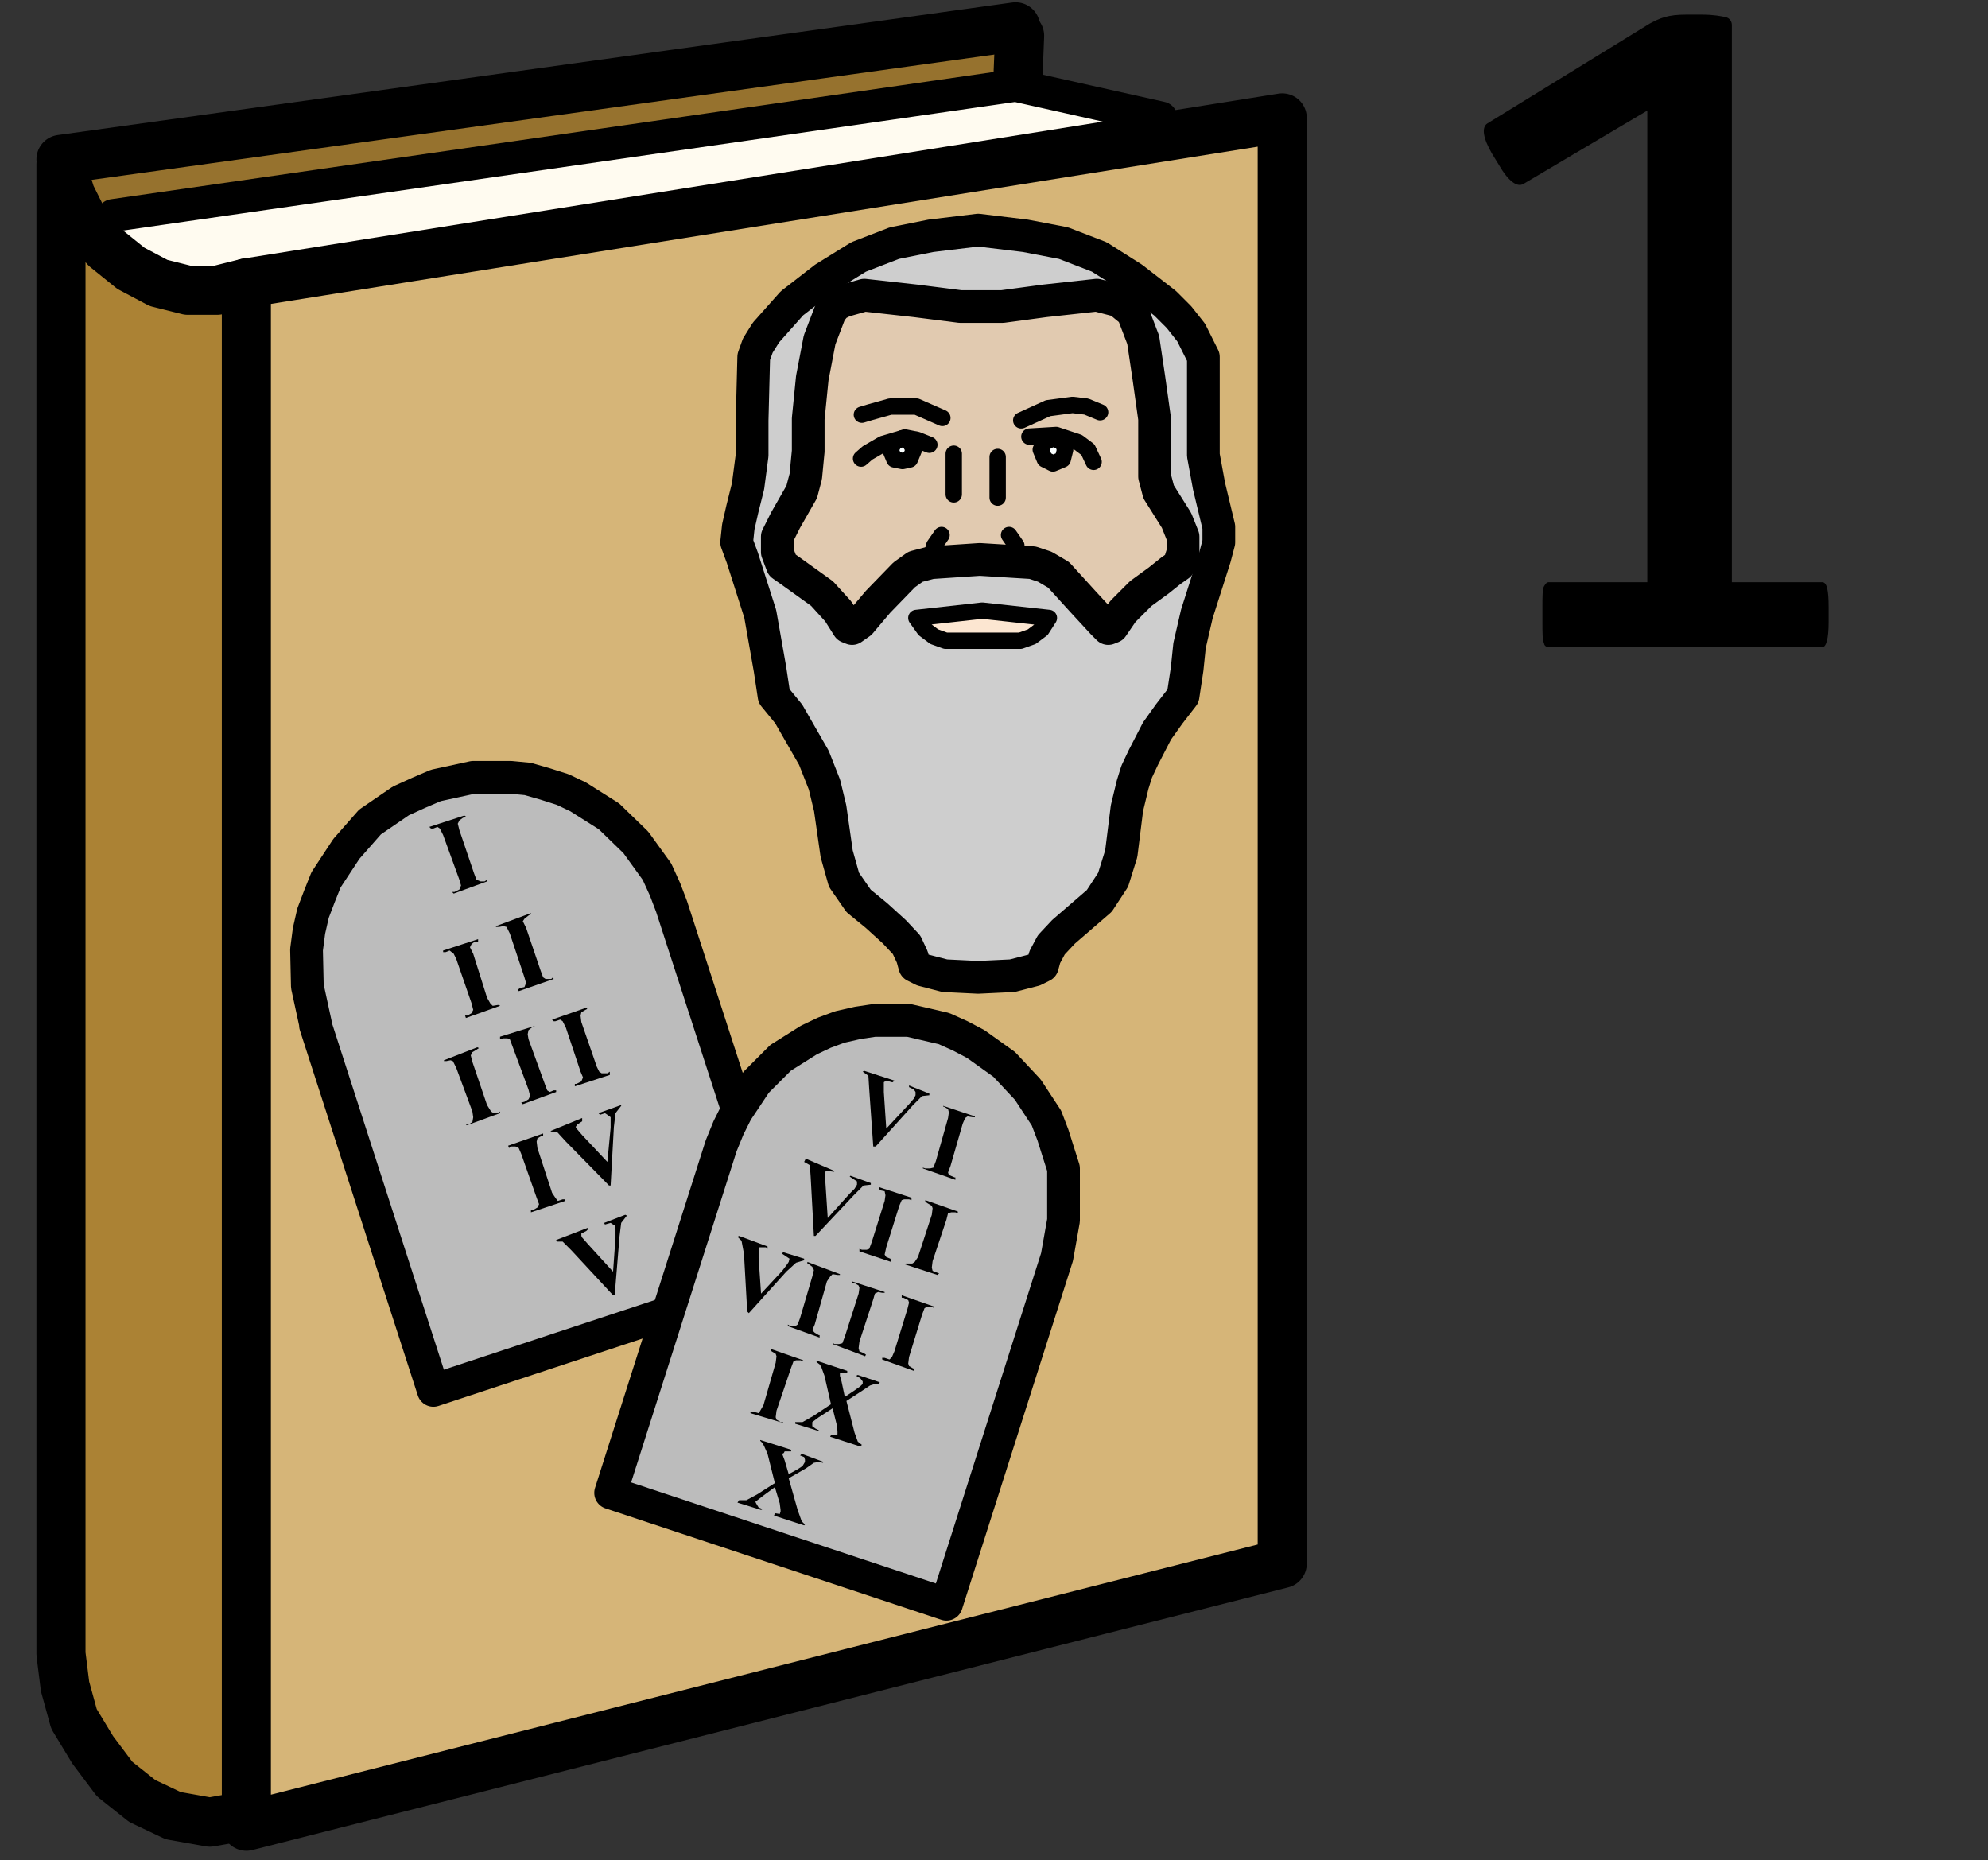﻿<?xml version="1.0" encoding="utf-8"?>
<!-- Generator: Adobe Illustrator 24.1.1, SVG Export Plug-In . SVG Version: 6.00 Build 0)  -->
<svg version="1.1" baseProfile="tiny" id="Layer_1" xmlns="http://www.w3.org/2000/svg" xmlns:xlink="http://www.w3.org/1999/xlink" x="0px" y="0px" viewBox="0 0 244.5 228.8" xml:space="preserve">
<rect x="0" y="0" width="244.5" height="228.8" fill="#333333" stroke="none"/>
<polygon fill="#96722E" points="125.3,3.7 124.8,8.9 12.7,26.7 7.7,20.8 " />
<polygon fill="#FFFBF0" points="125.3,9.4 143.2,15.5 29,34.8 20.3,34.8 11.1,27.7 " />
<polygon fill="#D6B578" points="31.4,223.6 155,190.6 156.5,189.6 156.2,15 30,36.9 30,223.1 " />
<polygon fill="#AB8234" points="29.6,222.7 27.5,222.7 25.5,222.4 23.7,222 21.7,221.5 19.9,220.5 18.2,219.6 16.5,218.5   14.9,217.1 13.6,215.7 12.4,214 11.7,213 11.3,212.3 10.8,211.4 10.4,210.4 9.6,208.2 9.3,207.2 9,206 8.9,204.9 8.7,203.9   8.7,202.6 8.6,201.5 8.3,201.5 8,25 8.9,26.4 9.9,27.8 11,29.1 12.2,30.2 13.4,31.5 14.9,32.4 16.4,33.4 17.9,34.3 21.1,35.6   22.6,36.1 24.1,36.3 25.7,36.3 27.1,36.3 28.4,36.1 29,35.8 29.5,35.6 " />
<polyline fill="none" stroke="#000000" stroke-width="6.037" stroke-linecap="round" stroke-linejoin="round" stroke-miterlimit="10" points="  30.3,34.8 30.3,129.7 30.3,224.6 157.7,192.3 157.7,14.5 30.3,34.8 " />
<polyline fill="none" stroke="#000000" stroke-width="6.037" stroke-linecap="round" stroke-linejoin="round" stroke-miterlimit="10" points="  30.3,223.3 25.8,224.1 21.3,223.3 17.5,221.5 14.1,218.8 11.4,215.2 9.1,211.4 8,207.4 7.5,203.4 7.5,111.7 7.5,20.2 8.7,24   10.5,27.6 13,30.5 16.1,33 19.5,34.8 23.1,35.7 26.7,35.7 30.3,34.8 " />
<line fill="none" stroke="#000000" stroke-width="6.037" stroke-linecap="round" stroke-linejoin="round" stroke-miterlimit="10" x1="124.9" y1="3.3" x2="7.5" y2="19.6" />
<polyline fill="none" stroke="#000000" stroke-width="4.025" stroke-linecap="round" stroke-linejoin="round" stroke-miterlimit="10" points="  142.8,14.5 124.9,10.5 13.9,26.5 " />
<polygon fill="#CECECE" points="120.3,120.2 124.5,120 127.2,119.3 128.2,118.8 128.5,117.7 129.3,116.2 130.8,114.6 135.2,110.8   136.9,108.2 137.9,105 138.6,99.4 139.3,96.5 139.8,94.9 140.6,93.2 142.3,89.9 143.8,87.8 145.5,85.6 146,82.3 146.3,79.4   147.2,75.5 149.4,68.6 149.9,66.7 149.9,64.8 148.7,59.8 148,56 148,51.7 148,43.9 146.5,40.9 145,39 143.3,37.3 139.3,34.2   135.2,31.6 130.8,29.9 126.1,29 120.3,28.3 114.5,29 110,29.9 105.6,31.6 101.4,34.2 97.4,37.3 94.2,40.9 93.2,42.5 92.7,43.9   92.5,51.7 92.5,56 92,59.8 91.3,62.6 90.8,64.8 90.6,66.7 91.3,68.6 93.5,75.5 94.7,82.3 95.2,85.6 97,87.8 100.1,93.2 101.4,96.5   102.1,99.4 102.9,105 103.8,108.2 105.6,110.8 107.8,112.6 110,114.6 111.5,116.2 112.2,117.7 112.5,118.8 113.5,119.3 116.2,120   " />
<polyline fill="none" stroke="#000000" stroke-width="4.025" stroke-linecap="round" stroke-linejoin="round" stroke-miterlimit="10" points="  120.3,120.2 124.5,120 127.2,119.3 128.2,118.8 128.5,117.7 129.3,116.2 130.8,114.6 135.2,110.8 136.9,108.2 137.9,105 138.6,99.4   139.3,96.5 139.8,94.9 140.6,93.2 142.3,89.9 143.8,87.8 145.5,85.6 146,82.3 146.3,79.4 147.2,75.5 149.4,68.6 149.9,66.7   149.9,64.8 148.7,59.8 148,56 148,51.7 148,43.9 146.5,40.9 145,39 143.3,37.3 139.3,34.2 135.2,31.6 130.8,29.9 126.1,29   120.3,28.3 114.5,29 110,29.9 105.6,31.6 101.4,34.2 97.4,37.3 94.2,40.9 93.2,42.5 92.7,43.9 92.5,51.7 92.5,56 92,59.8 91.3,62.6   90.8,64.8 90.6,66.7 91.3,68.6 93.5,75.5 94.7,82.3 95.2,85.6 97,87.8 100.1,93.2 101.4,96.5 102.1,99.4 102.9,105 103.8,108.2   105.6,110.8 107.8,112.6 110,114.6 111.5,116.2 112.2,117.7 112.5,118.8 113.5,119.3 116.2,120 120.3,120.2 " />
<polygon fill="#E1CAB0" points="120.5,68.8 127,69.2 128.5,69.7 130.2,70.7 133.2,74 135.6,76.6 136.3,77.3 136.8,77.1 138.1,75.2   140.3,73 142.5,71.4 144,70.2 145,69.5 145.5,67.9 145.5,66 144.7,64 142.5,60.5 142,58.6 142,55.5 142,51.5 141.3,46.5 140.6,41.8   139.3,38.4 137.6,37 134.9,36.3 128.5,37 123.3,37.7 120.5,37.7 118.1,37.7 112.6,37 106.3,36.3 103.8,37 102.8,37.5 102.1,38.4   100.8,41.8 99.9,46.5 99.4,51.5 99.4,55.5 99.1,58.6 98.6,60.5 96.6,64 95.6,66 95.6,67.9 96.2,69.5 97.2,70.2 101.1,73 103.1,75.2   104.3,77.1 104.8,77.3 105.8,76.6 108,74 111.2,70.7 112.6,69.7 114.5,69.2 " />
<polyline fill="none" stroke="#000000" stroke-width="4.025" stroke-linecap="round" stroke-linejoin="round" stroke-miterlimit="10" points="  120.5,68.8 127,69.2 128.5,69.7 130.2,70.7 133.2,74 135.6,76.6 136.3,77.3 136.8,77.1 138.1,75.2 140.3,73 142.5,71.4 144,70.2   145,69.5 145.5,67.9 145.5,66 144.7,64 142.5,60.5 142,58.6 142,55.5 142,51.5 141.3,46.5 140.6,41.8 139.3,38.4 137.6,37   134.9,36.3 128.5,37 123.3,37.7 120.5,37.7 118.1,37.7 112.6,37 106.3,36.3 103.8,37 102.8,37.5 102.1,38.4 100.8,41.8 99.9,46.5   99.4,51.5 99.4,55.5 99.1,58.6 98.6,60.5 96.6,64 95.6,66 95.6,67.9 96.2,69.5 97.2,70.2 101.1,73 103.1,75.2 104.3,77.1   104.8,77.3 105.8,76.6 108,74 111.2,70.7 112.6,69.7 114.5,69.2 120.5,68.8 " />
<polygon fill="#FCE6D1" points="120.8,78.8 125.5,78.8 126.9,78.3 128.1,77.4 129,76 120.8,75.1 112.7,76 113.7,77.4 114.9,78.3   116.3,78.8 " />
<polyline fill="none" stroke="#000000" stroke-width="2.013" stroke-linecap="round" stroke-linejoin="round" stroke-miterlimit="10" points="  120.8,78.8 125.5,78.8 126.9,78.3 128.1,77.4 129,76 120.8,75.1 112.7,76 113.7,77.4 114.9,78.3 116.3,78.8 120.8,78.8 " />
<polyline fill="none" stroke="#000000" stroke-width="2.013" stroke-linecap="round" stroke-linejoin="round" stroke-miterlimit="10" points="  106,51 107,50.7 109.5,50 112.7,50 115.9,51.4 " />
<polyline fill="none" stroke="#000000" stroke-width="2.013" stroke-linecap="round" stroke-linejoin="round" stroke-miterlimit="10" points="  117.3,55.8 117.3,57.7 117.3,60.8 " />
<polyline fill="none" stroke="#000000" stroke-width="2.013" stroke-linecap="round" stroke-linejoin="round" stroke-miterlimit="10" points="  115.8,65.8 114.9,67.1 114.6,68.3 115.1,69.1 115.8,69.5 116.8,68.8 117.8,68.6 118.5,68.8 119.5,69.7 " />
<polyline fill="none" stroke="#000000" stroke-width="2.013" stroke-linecap="round" stroke-linejoin="round" stroke-miterlimit="10" points="  105.9,56.4 106.7,55.7 108.6,54.6 111.3,53.8 112.8,54.1 114.3,54.7 " />
<polygon fill="#FAFFFF" points="109.5,55.3 110,54.4 111,53.9 111.9,54.4 112.4,55.3 111.9,56.5 111,56.7 110,56.5 " />
<polyline fill="none" stroke="#000000" stroke-width="2.013" stroke-linecap="round" stroke-linejoin="round" stroke-miterlimit="10" points="  109.5,55.3 110,54.4 111,53.9 111.9,54.4 112.4,55.3 111.9,56.5 111,56.7 110,56.5 109.5,55.3 " />
<polyline fill="none" stroke="#000000" stroke-width="2.013" stroke-linecap="round" stroke-linejoin="round" stroke-miterlimit="10" points="  124.1,65.8 125,67.1 125,68.3 124.8,69.1 124.1,69.5 123.1,68.8 122.1,68.6 121.4,68.8 120.1,69.7 " />
<polygon fill="#FAFFFF" points="131,55.3 130.7,54.4 129.5,53.9 128.5,54.4 128,55.3 128.5,56.5 129.5,57 130.7,56.5 " />
<polyline fill="none" stroke="#000000" stroke-width="2.013" stroke-linecap="round" stroke-linejoin="round" stroke-miterlimit="10" points="  131,55.3 130.7,54.4 129.5,53.9 128.5,54.4 128,55.3 128.5,56.5 129.5,57 130.7,56.5 131,55.3 " />
<polyline fill="none" stroke="#000000" stroke-width="2.013" stroke-linecap="round" stroke-linejoin="round" stroke-miterlimit="10" points="  125.6,51.7 128.9,50.2 131.9,49.8 133.6,50 135.3,50.7 " />
<polyline fill="none" stroke="#000000" stroke-width="2.013" stroke-linecap="round" stroke-linejoin="round" stroke-miterlimit="10" points="  126.6,53.7 129.9,53.5 132.6,54.4 133.8,55.3 134.5,56.8 " />
<polyline fill="none" stroke="#000000" stroke-width="2.013" stroke-linecap="round" stroke-linejoin="round" stroke-miterlimit="10" points="  122.7,56.2 122.7,58.1 122.7,61.2 " />
<polygon fill="#BCBCBC" points="82.6,111.5 97.2,156.5 53.3,171 38.8,126.1 38.8,125.9 37.8,121.3 37.7,116.8 38,114.5 38.5,112.3   39.3,110.2 40.1,108.2 42.6,104.4 45.5,101.1 49.3,98.5 51.5,97.5 53.6,96.6 58.2,95.6 62.8,95.6 64.9,95.8 67,96.4 69.2,97.1   71.1,98 74.9,100.4 78.2,103.6 80.8,107.2 81.8,109.4 " />
<polyline fill="none" stroke="#000000" stroke-width="4.025" stroke-linecap="round" stroke-linejoin="round" stroke-miterlimit="10" points="  82.6,111.5 97.2,156.5 53.3,171 38.8,126.1 38.8,125.9 37.8,121.3 37.7,116.8 38,114.5 38.5,112.3 39.3,110.2 40.1,108.2   42.6,104.4 45.5,101.1 49.3,98.5 51.5,97.5 53.6,96.6 58.2,95.6 62.8,95.6 64.9,95.8 67,96.4 69.2,97.1 71.1,98 74.9,100.4   78.2,103.6 80.8,107.2 81.8,109.4 82.6,111.5 " />
<polygon fill="#BCBCBC" points="88.7,140.9 75.1,183.6 116.4,197.3 130,154.6 130.8,150.1 130.8,145.7 130.8,143.7 130.1,141.5   129.5,139.6 128.7,137.5 126.4,134 123.5,130.9 120,128.4 118.1,127.4 116.1,126.5 111.8,125.5 107.5,125.5 105.5,125.8   103.3,126.3 101.4,127 99.5,127.9 96,130.1 93,133.1 90.6,136.7 89.6,138.7 " />
<polyline fill="none" stroke="#000000" stroke-width="4.025" stroke-linecap="round" stroke-linejoin="round" stroke-miterlimit="10" points="  88.7,140.9 75.1,183.6 116.4,197.3 130,154.6 130.8,150.1 130.8,145.7 130.8,143.7 130.1,141.5 129.5,139.6 128.7,137.5 126.4,134   123.5,130.9 120,128.4 118.1,127.4 116.1,126.5 111.8,125.5 107.5,125.5 105.5,125.8 103.3,126.3 101.4,127 99.5,127.9 96,130.1   93,133.1 90.6,136.7 89.6,138.7 88.7,140.9 " />
<polygon points="104.1,172.3 105.1,176.2 105.5,177.3 106,177.7 105.8,177.9 102.1,176.7 102.2,176.5 102.9,176.5 103,176.4   103,176 102.9,175.2 102.4,173.2 100.7,174.3 99.9,174.9 99.9,175.4 100.3,175.7 100.7,175.9 100.7,176 97.8,175.1 97.8,174.9   98.7,174.9 100.1,174.1 102.2,172.7 101.4,169.2 101,168.1 100.8,167.8 100.4,167.5 100.6,167.4 104.2,168.6 104.2,168.9   103.9,168.8 103.5,168.8 103.3,168.9 103.3,169.2 103.5,169.9 103.9,171.8 105.1,171 105.8,170.5 106.1,170.2 106.1,169.9   105.8,169.5 105.3,169.2 105.5,169.1 108.2,170 108.1,170.2 107.6,170.2 107,170.4 106.1,171 " />
<polygon points="59.9,108.2 59.9,108.4 55.8,109.9 55.6,109.7 55.9,109.7 56.5,109.4 56.7,108.9 56.5,108.2 54.5,102.7 54.1,101.9   53.8,101.7 53.3,101.9 53,101.9 52.8,101.7 57.1,100.3 57.3,100.4 56.9,100.6 56.5,100.9 56.3,101.3 56.5,102.1 58.3,107.4   58.6,108.2 59.1,108.4 59.6,108.4 " />
<polygon points="76.4,135.9 76.4,136 75.7,136.9 75.5,138.6 75.1,145.8 74.9,145.8 69.6,140.4 68.5,139.2 67.9,139.2 67.7,139.1   71.6,137.5 71.6,137.9 71,138.3 70.8,138.6 71,138.9 71.6,139.6 74.7,142.9 75.1,138.7 75.1,137.7 75.1,137.4 74.7,137.1   74.4,136.9 73.8,137.1 73.6,136.9 " />
<polygon points="61.4,123.6 61.5,123.7 57.3,125.2 57.2,124.9 57.5,124.9 58,124.6 58.2,124.2 58,123.4 56.1,117.9 55.8,117.3   55.3,116.9 54.8,117.1 54.5,117.1 54.5,116.9 58.8,115.5 58.8,115.8 58.4,115.8 58,116.1 57.8,116.5 58.2,117.3 59.9,122.7   60.3,123.4 60.6,123.7 61.2,123.6 " />
<polygon points="68,120.2 68.1,120.4 63.8,121.9 63.7,121.7 64,121.5 64.5,121.4 64.7,120.9 64.5,120.2 62.7,114.8 62.3,114   61.9,113.9 61.4,114 61,114 61,113.9 65.3,112.3 65.3,112.4 65,112.6 64.5,113 64.3,113.3 64.7,114.1 66.5,119.4 66.8,120.2   67.1,120.4 67.8,120.4 " />
<polygon points="61.5,136.7 61.5,136.9 57.4,138.4 57.3,138.3 57.6,138.3 58.1,138 58.2,137.4 58.1,136.7 56.1,131.3 55.7,130.5   55.4,130.4 54.9,130.5 54.6,130.5 54.6,130.4 58.7,128.8 58.9,128.9 58.6,129.1 58.1,129.4 57.9,129.8 58.1,130.6 59.9,135.9   60.4,136.7 60.7,136.9 61.2,136.9 " />
<polygon points="68.4,134.1 68.4,134.3 64.3,135.8 64.1,135.6 64.5,135.5 65,135.2 65.2,134.8 65,134 63,128.6 62.7,127.8   62.4,127.7 61.9,127.7 61.5,127.8 61.5,127.5 65.7,126.2 65.8,126.3 65.5,126.3 65,126.7 64.9,127.2 65,127.8 67,133.3 67.3,134.1   67.6,134.3 68.1,134.1 " />
<polygon points="75,131.8 75,132.2 70.7,133.6 70.7,133.3 70.9,133.3 71.5,133 71.7,132.5 71.4,131.8 69.6,126.4 69.2,125.6   68.9,125.4 68.3,125.6 68.1,125.6 67.9,125.4 72.2,123.9 72.2,124.1 72,124.2 71.5,124.5 71.4,124.9 71.5,125.7 73.4,131.2   73.7,131.8 74,132 74.7,132 " />
<polygon points="69.5,147.5 69.5,147.7 65.3,149.1 65.3,148.8 65.6,148.8 66.1,148.5 66.3,148.1 66,147.3 64.1,141.9 63.8,141.2   63.4,141 62.8,141 62.6,141.2 62.5,140.9 66.8,139.4 66.8,139.7 66.6,139.7 66.1,140 66,140.4 66.1,141.2 67.9,146.7 68.3,147.3   68.6,147.7 69.2,147.5 " />
<polygon points="76.9,149.4 77.1,149.5 76.4,150.4 76.2,152 75.6,159.3 75.4,159.3 70.3,153.8 69.2,152.7 68.5,152.7 68.4,152.5   72.3,151 72.3,151.2 72.1,151.4 71.5,151.7 71.5,152 71.6,152.2 72.3,153 75.4,156.4 75.7,152.2 75.7,151.2 75.6,150.7 75.4,150.6   75.1,150.4 74.4,150.6 74.3,150.4 " />
<polygon points="114.3,134.5 114.3,134.7 113.4,134.8 112.3,135.9 107.7,141 107.4,141 106.9,133.9 106.8,132.3 106.1,131.8   106.3,131.7 110,132.9 109.8,133.1 109.7,133.1 109,132.9 108.7,133.1 108.7,133.4 108.7,134.3 109,138.8 111.8,135.8 112.4,135.1   112.6,134.7 112.6,134.3 112.4,134 111.8,133.7 111.8,133.5 " />
<polygon points="117.5,144.8 117.5,145.1 113.5,143.7 113.5,143.6 113.8,143.7 114.4,143.7 114.8,143.6 115.1,142.8 116.6,137.5   116.7,136.8 116.6,136.4 116.1,136.1 116,136.1 116,136 119.9,137.3 119.9,137.4 119.6,137.4 119,137.3 118.7,137.5 118.4,138.2   116.9,143.4 116.6,144.2 116.7,144.5 117.4,144.8 " />
<polygon points="107.1,145.5 107.1,145.7 106.2,145.8 105,147 100.3,152 100.1,152 99.7,144.7 99.6,143.3 98.9,142.9 99.1,142.5   102.6,144 102.6,144.1 102.5,144.1 101.7,144 101.5,144.1 101.5,144.4 101.5,145.2 101.8,149.8 104.5,146.8 105.1,146.2   105.4,145.7 105.4,145.3 105.1,145.1 104.5,144.7 104.6,144.6 " />
<polygon points="109.6,155 109.6,155.2 105.7,153.9 105.7,153.6 106,153.7 106.6,153.7 106.9,153.6 107.2,152.8 108.8,147.7   108.9,147 108.8,146.5 108.3,146.4 108.1,146.2 108.1,146 112.1,147.3 112.1,147.6 111.8,147.5 111.2,147.5 110.9,147.6   110.6,148.3 109,153.4 108.8,154.3 109,154.6 109.5,154.8 " />
<polygon points="115.5,156.6 115.3,156.8 111.3,155.5 111.4,155.4 111.6,155.4 112.2,155.4 112.5,155.2 112.9,154.6 114.6,149.4   114.7,148.6 114.6,148.3 114.1,148 113.8,147.8 113.8,147.6 117.8,149 117.8,149.2 117.5,149.1 117,149.1 116.6,149.2 116.4,150   114.7,155.1 114.6,155.9 114.7,156.3 115.2,156.5 " />
<polygon points="98.9,154.8 98.9,155 97.9,155.3 96.7,156.4 92.1,161.5 91.9,161.3 91.5,154.2 91.2,152.6 90.7,152.1 90.9,152   94.4,153.3 94.4,153.6 94.2,153.4 93.4,153.4 93.3,153.6 93.3,153.9 93.3,154.7 93.6,159.1 96.2,156.3 96.8,155.5 97,155.2   97.1,154.8 96.8,154.6 96.2,154.2 96.3,154 " />
<polygon points="100.8,164.2 100.8,164.5 96.9,163.1 96.9,162.9 97.2,163.1 97.8,163.1 98.1,162.9 98.4,162.1 99.9,157 100.1,156.2   99.9,155.8 99.5,155.5 99.3,155.5 99.3,155.2 103.3,156.7 103.3,156.8 103,156.8 102.4,156.7 102.1,157 101.7,157.6 100.2,162.9   99.9,163.6 100.2,163.9 100.7,164.2 " />
<polygon points="106.5,166.6 106.4,166.8 102.4,165.3 102.5,165.2 102.6,165.3 103.2,165.3 103.6,165.2 103.9,164.4 105.6,159.1   105.7,158.4 105.6,158.1 105.1,157.8 104.8,157.8 104.8,157.6 108.8,158.9 108.8,159 108.5,159 108,158.9 107.6,159.1 107.4,159.8   105.7,165 105.6,165.8 105.7,166.2 106.2,166.4 " />
<polygon points="112.4,168.3 112.4,168.6 108.5,167.2 108.5,167 108.8,167 109.4,167.2 109.7,166.9 110,166.2 111.6,161   111.8,160.2 111.7,159.9 111.1,159.6 110.9,159.6 110.9,159.3 114.9,160.7 114.9,160.9 114.6,160.7 114,160.7 113.7,160.9   113.4,161.7 111.8,166.9 111.7,167.7 111.8,168 112.3,168.3 " />
<polygon points="96.3,174.9 96.3,175 92.3,173.8 92.3,173.6 92.6,173.6 93.3,173.8 93.5,173.5 93.9,172.8 95.4,167.6 95.5,166.8   95.4,166.5 94.9,166.2 94.8,166 94.8,165.9 98.8,167.3 98.6,167.4 98.5,167.3 97.9,167.3 97.6,167.4 97.3,168.2 95.5,173.5   95.4,174.3 95.5,174.6 96,174.9 " />
<polygon points="97,181.8 98.1,185.7 98.6,187.1 99,187.5 98.9,187.6 95.2,186.4 95.3,186.1 95.9,186.2 96,185.9 96,185.7   95.9,184.9 95.3,182.9 93.8,184 92.9,184.7 93,184.9 93.3,185.4 93.8,185.6 93.6,185.7 90.7,184.8 90.9,184.5 91.8,184.5   93.1,183.8 95.3,182.4 94.4,178.8 94,177.9 93.8,177.5 93.5,177.2 93.5,177.1 97.3,178.3 97.3,178.5 97,178.5 96.5,178.5   96.4,178.7 96.2,178.8 96.5,179.6 97,181.3 98.1,180.7 98.7,180.3 99,179.8 99,179.5 98.9,179.2 98.4,179 98.6,178.8 101.3,179.8   101.2,179.9 100.7,179.8 100.1,179.9 99.1,180.6 " />
<line fill="none" stroke="#000000" stroke-width="6.037" stroke-linecap="round" stroke-linejoin="round" stroke-miterlimit="10" x1="125.4" y1="4.4" x2="125.2" y2="9.4" />
<polygon fill="none" points="0,0 2.3,0 2.3,2.7 0,2.7 " />
<polygon fill="none" points="242.2,226.5 244.5,226.5 244.5,228.8 242.2,228.8 " />
<path d="M202.9,2.9c0.6-0.3,1.1-0.6,1.9-0.8c0.6-0.2,1.5-0.3,2.6-0.3h1.9c1.5,0,2.4,0.2,2.9,0.3s0.8,0.5,0.8,1v68.5h11.1  c0.6,0,0.8,1,0.8,3.1v1.8c0,2.1-0.3,3.1-0.8,3.1h-33.6c-0.3,0-0.6-0.2-0.6-0.5c-0.2-0.3-0.2-1.3-0.2-2.6v-1.8c0-1.3,0-2.3,0.2-2.6  s0.3-0.5,0.6-0.5h12.1v-58l-15.2,9c-0.8,0.5-1.9-0.3-3.1-2.4l-0.8-1.3c-1.1-1.9-1.3-3.2-0.6-3.7L202.9,2.9z" />
</svg>